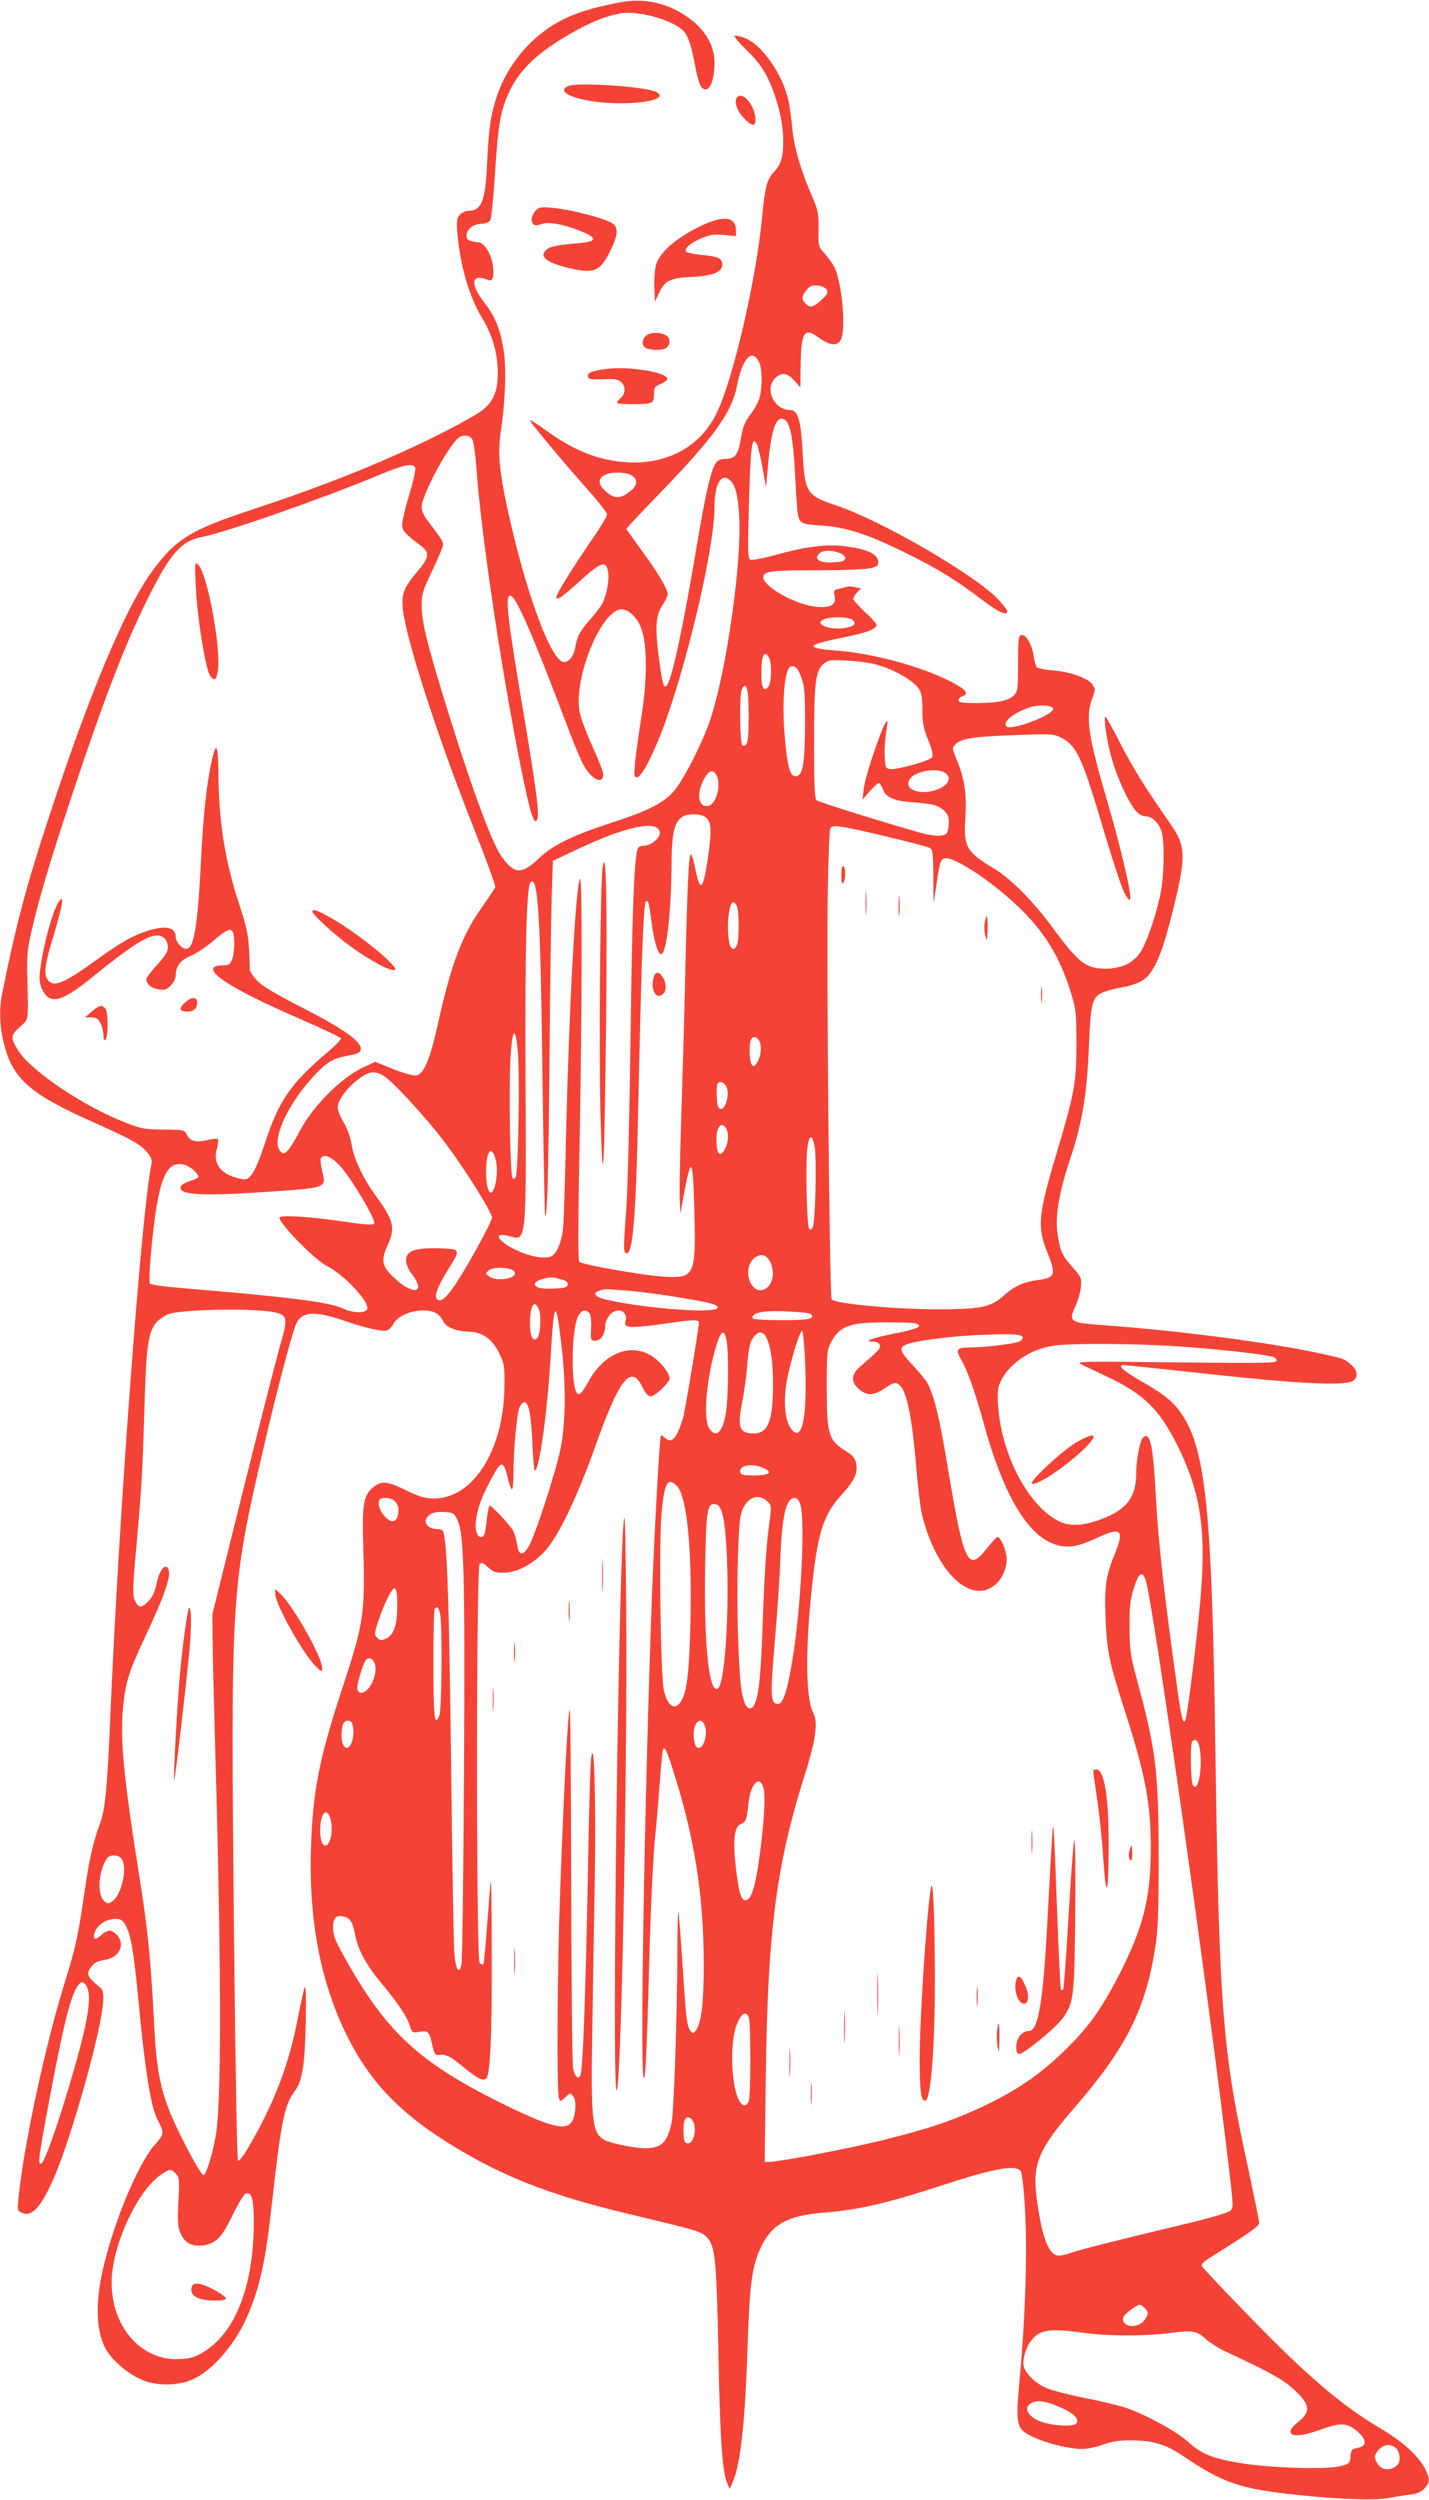 <?xml version="1.0" standalone="no"?>
<!DOCTYPE svg PUBLIC "-//W3C//DTD SVG 20010904//EN"
 "http://www.w3.org/TR/2001/REC-SVG-20010904/DTD/svg10.dtd">
<svg version="1.0" xmlns="http://www.w3.org/2000/svg"
 width="732pt" height="1280pt" viewBox="0 0 732 1280"
 preserveAspectRatio="xMidYMid meet">
<g transform="translate(0,1280) scale(0.1,-0.1)"
fill="#f44336" stroke="none">
<path d="M3175 12788 c-134 -26 -217 -51 -291 -88 -153 -75 -282 -224 -338
-390 -32 -96 -43 -170 -51 -350 -9 -192 -29 -240 -98 -240 -13 0 -32 -9 -42
-20 -15 -17 -17 -31 -12 -95 14 -166 61 -326 128 -436 53 -88 79 -181 79 -279
0 -91 -21 -143 -76 -188 -21 -18 -109 -68 -194 -111 -280 -143 -609 -276 -994
-402 -316 -105 -391 -152 -515 -326 -133 -186 -318 -628 -519 -1243 -117 -354
-171 -558 -242 -913 -15 -75 -12 -164 10 -251 46 -182 133 -258 466 -406 189
-84 233 -109 269 -152 19 -23 25 -39 21 -57 -51 -241 -167 -1799 -211 -2831
-15 -357 -26 -476 -52 -545 -36 -97 -55 -181 -79 -345 -33 -229 -45 -287 -99
-460 -100 -318 -213 -842 -240 -1112 -7 -66 -7 -68 18 -79 51 -23 100 32 167
188 67 156 185 551 229 770 25 124 27 178 5 195 -70 57 -76 71 -44 110 13 18
34 28 65 32 78 12 110 82 61 131 -27 27 -46 25 -83 -8 -28 -25 -40 -16 -27 20
13 37 56 65 100 67 32 1 40 -4 56 -30 28 -47 44 -144 68 -394 31 -339 63 -538
95 -600 38 -74 38 -76 -12 -132 -91 -103 -224 -430 -273 -672 -31 -151 -25
-283 17 -365 34 -67 122 -142 203 -172 75 -28 184 -24 255 11 97 47 209 177
269 313 67 153 96 282 131 602 43 391 63 488 111 552 43 56 55 131 60 353 3
127 1 197 -5 185 -5 -11 -20 -81 -35 -156 -44 -237 -122 -441 -255 -667 -25
-43 -47 -70 -52 -65 -5 5 -14 542 -21 1214 -16 1692 -15 1716 153 2439 63 272
142 574 165 628 28 68 94 72 254 17 102 -35 186 -54 210 -48 12 3 28 19 36 35
20 38 84 67 150 68 56 0 86 -16 107 -60 14 -27 68 -48 132 -49 66 -2 115 -37
150 -106 28 -57 30 -66 29 -175 -3 -325 -161 -575 -363 -573 -46 1 -74 9 -141
42 -98 48 -127 50 -169 15 -47 -39 -56 -86 -51 -264 11 -388 6 -421 -105 -760
-120 -364 -153 -530 -162 -825 -12 -378 52 -700 193 -976 126 -246 296 -412
605 -589 235 -134 458 -217 819 -304 360 -86 381 -92 408 -119 46 -46 52 -107
62 -592 8 -443 20 -611 45 -670 l13 -30 15 35 c41 94 64 307 77 709 10 302 22
393 64 486 56 123 136 170 323 185 179 14 326 48 593 135 286 94 399 114 420
75 6 -11 16 -102 21 -202 12 -206 1 -553 -28 -861 -22 -240 -18 -254 70 -296
71 -33 185 -61 251 -61 25 0 74 10 108 23 49 17 83 22 153 21 101 -1 167 -21
249 -76 213 -144 296 -172 598 -204 215 -22 389 -28 456 -16 31 6 81 14 111
18 39 4 60 13 78 32 29 31 29 49 1 104 -35 66 -114 137 -231 206 -199 118
-381 274 -687 591 -118 121 -217 227 -222 235 -7 12 5 24 52 53 195 122 240
154 240 172 0 11 -25 131 -54 268 -135 615 -151 812 -171 2203 -17 1167 -49
1485 -169 1665 -43 66 -90 104 -214 175 -95 56 -121 80 -84 80 10 0 208 -21
438 -46 446 -49 689 -61 732 -36 31 18 28 55 -8 85 -35 30 -35 30 -158 57
-248 54 -720 116 -1091 143 -195 14 -199 17 -162 99 13 29 26 74 28 99 4 43 2
50 -42 99 -53 59 -63 81 -77 165 -15 90 5 214 63 388 63 188 87 331 97 582 10
233 17 254 84 278 24 9 64 18 89 22 26 3 66 16 90 28 65 33 107 124 164 352
72 287 71 343 -10 457 -128 184 -186 276 -253 405 -40 79 -76 143 -79 143 -12
0 8 -132 32 -215 29 -100 84 -221 121 -264 17 -21 35 -31 53 -31 33 0 68 -34
82 -81 15 -53 12 -225 -6 -314 -25 -119 -74 -261 -107 -306 -37 -52 -95 -78
-171 -79 -105 0 -139 26 -275 210 -101 137 -217 254 -304 305 -137 82 -153
110 -143 255 8 123 -4 202 -43 297 -26 63 -26 64 -6 83 28 29 97 39 309 46
181 7 192 6 232 -14 77 -40 105 -98 208 -445 81 -269 110 -353 132 -377 11
-12 13 -12 13 5 0 48 -53 268 -113 475 -103 349 -118 450 -82 544 16 42 16 48
2 70 -22 33 -116 67 -202 73 -38 3 -75 10 -82 15 -6 5 -14 31 -18 57 -8 60
-39 114 -63 109 -15 -3 -17 -19 -17 -145 0 -131 -2 -144 -21 -163 -28 -29 -81
-39 -191 -40 -74 0 -93 3 -93 14 0 8 9 18 20 21 38 12 17 37 -68 79 -146 74
-394 141 -570 154 -172 13 -167 29 23 67 126 25 175 44 175 66 0 6 -27 36 -60
66 -33 31 -60 61 -60 66 0 6 9 21 20 33 l21 21 -30 6 c-17 4 -36 5 -43 3 -7
-3 -26 -7 -41 -11 -25 -5 -28 -9 -22 -34 10 -48 -16 -64 -92 -58 -103 8 -273
102 -273 151 0 31 37 36 277 36 136 0 254 5 276 11 33 9 38 14 35 36 -4 36
-55 60 -155 74 -101 15 -206 3 -368 -42 -63 -17 -122 -29 -130 -25 -14 5 -15
32 -10 233 9 354 16 409 43 356 5 -10 18 -63 28 -118 l18 -100 8 90 c17 200
41 275 82 259 32 -12 48 -86 58 -269 5 -99 11 -193 14 -210 8 -55 16 -59 121
-66 128 -8 243 -46 438 -143 162 -80 254 -137 389 -240 80 -61 126 -81 126
-56 0 6 -21 33 -46 60 -118 126 -605 408 -836 484 -146 48 -156 64 -167 274
-8 160 -24 212 -62 212 -88 0 -138 118 -71 170 31 25 58 19 95 -23 l27 -31 1
104 c2 181 18 206 93 151 58 -41 95 -45 113 -11 28 55 6 295 -34 375 -9 16
-31 47 -49 67 -32 36 -33 38 -31 125 1 76 -3 97 -27 153 -64 147 -97 260 -107
358 -5 53 -14 120 -20 147 -31 137 -136 287 -225 321 -24 9 -48 14 -51 10 -4
-4 25 -38 65 -76 52 -52 80 -89 106 -142 47 -99 78 -222 78 -316 1 -85 -11
-124 -47 -162 -36 -38 -46 -73 -61 -230 -30 -317 -144 -813 -229 -997 -82
-177 -253 -273 -465 -260 -147 10 -270 59 -420 168 -39 28 -73 50 -75 47 -5
-4 153 -195 291 -350 57 -64 104 -124 104 -132 0 -9 -34 -65 -75 -125 -105
-153 -185 -282 -185 -298 0 -21 26 -4 125 86 104 94 130 102 140 43 7 -42 -7
-118 -30 -163 -9 -16 -35 -51 -60 -79 -53 -59 -70 -91 -78 -144 -7 -44 -32
-76 -58 -76 -66 0 -199 363 -293 801 -39 180 -47 279 -30 384 22 146 28 311
15 405 -17 110 -42 174 -96 245 -80 103 -73 158 17 121 22 -10 31 21 22 79 -8
54 -42 109 -69 113 -57 8 -65 13 -65 36 0 32 34 59 76 60 23 1 39 8 46 19 5
10 16 119 24 242 15 247 29 324 74 418 57 116 144 198 315 296 101 58 176 88
251 102 98 18 290 -39 333 -99 21 -31 34 -72 55 -186 9 -44 22 -86 30 -94 35
-35 66 24 66 129 0 72 -36 145 -98 200 -110 96 -246 134 -387 107z m1059
-1471 c9 -15 5 -24 -26 -53 -42 -38 -59 -42 -82 -18 -21 21 -20 36 5 68 17 22
28 26 57 24 20 -2 40 -10 46 -21z m-346 -371 c17 -34 18 -126 3 -182 -6 -22
-27 -61 -47 -86 -28 -37 -38 -62 -49 -124 -15 -86 -29 -104 -82 -104 -23 0
-37 -7 -47 -22 -25 -38 -53 -161 -96 -418 -69 -412 -127 -684 -153 -718 -17
-22 -24 2 -43 148 -19 153 -15 211 22 265 13 20 24 43 24 51 0 27 -41 98 -127
217 l-85 118 23 27 c13 15 76 81 140 147 285 294 378 423 404 559 27 141 78
196 113 122z m-1468 -397 c6 -11 16 -80 21 -152 23 -326 126 -1022 225 -1516
49 -243 69 -308 85 -279 14 24 -2 147 -77 593 -74 437 -87 555 -61 555 29 0
110 -185 292 -666 30 -80 66 -167 80 -193 40 -80 105 -114 105 -56 0 13 -25
77 -55 142 -30 66 -60 146 -66 177 -32 175 112 526 216 526 35 0 81 -44 100
-98 31 -84 31 -261 1 -449 -14 -89 -29 -196 -33 -238 -6 -72 -5 -77 13 -74 25
5 89 134 144 287 125 354 250 898 250 1097 0 115 34 176 78 137 28 -24 41 -71
48 -177 16 -228 -62 -788 -146 -1045 -38 -117 -139 -315 -189 -372 -53 -60
-132 -100 -310 -158 -206 -67 -308 -116 -379 -184 -70 -66 -105 -77 -145 -46
-16 13 -39 40 -53 62 -55 87 -166 394 -298 828 -84 276 -106 370 -106 450 0
59 6 77 55 180 30 63 55 122 55 131 0 16 -12 34 -77 120 -22 27 -33 53 -33 74
0 54 122 287 182 347 24 24 64 23 78 -3z m-293 -145 c3 -9 -10 -71 -31 -138
-20 -66 -36 -135 -36 -152 0 -32 11 -44 100 -112 42 -33 38 -58 -21 -127 -69
-81 -83 -115 -76 -190 15 -153 175 -648 359 -1113 66 -167 118 -308 115 -315
-3 -7 -34 -54 -70 -105 -100 -141 -157 -291 -222 -587 -41 -186 -72 -261 -109
-271 -17 -4 -55 6 -120 31 l-94 38 -64 -30 c-119 -57 -264 -206 -332 -342 -19
-36 -43 -74 -54 -84 -18 -17 -21 -17 -36 -2 -48 49 32 233 165 378 71 78 101
97 184 112 49 9 61 15 63 32 6 38 -88 105 -299 213 -146 75 -208 112 -234 141
-19 21 -35 45 -35 52 -6 183 -8 193 -58 347 -71 220 -101 413 -103 654 -1 149
-11 174 -33 77 -27 -120 -44 -274 -56 -507 -16 -333 -35 -455 -72 -462 -23 -4
-58 33 -58 61 0 51 -56 61 -155 27 -76 -26 -125 -55 -266 -156 -163 -117 -212
-134 -240 -82 -15 27 -5 86 36 219 18 60 36 128 40 151 6 38 5 41 -8 28 -32
-32 -85 -224 -102 -362 -5 -44 -2 -66 11 -94 38 -80 97 -67 250 57 205 166
287 219 341 219 30 0 53 -26 53 -61 0 -21 -14 -45 -55 -89 -30 -33 -55 -66
-55 -73 0 -26 25 -48 62 -53 30 -5 41 -2 62 19 15 15 26 37 26 52 0 47 26 81
76 100 25 10 77 44 115 76 70 61 93 70 103 43 10 -26 7 -112 -6 -139 -12 -26
-15 -28 -63 -29 -19 -1 -31 -7 -33 -17 -7 -38 150 -129 453 -260 110 -48 201
-91 202 -96 2 -5 -31 -39 -74 -75 -183 -155 -244 -244 -313 -453 -37 -113 -61
-165 -85 -185 -14 -11 -25 -12 -63 -1 -85 23 -122 76 -101 149 6 23 9 45 5 49
-3 4 -28 1 -56 -5 -58 -13 -86 -6 -103 28 -12 24 -16 25 -117 26 -93 0 -115 4
-188 32 -215 81 -496 269 -560 375 -39 63 -38 75 9 118 48 44 44 20 39 264 -3
96 1 140 20 220 37 165 93 354 208 701 166 499 276 785 394 1019 112 223 167
285 271 305 125 24 608 193 912 319 128 53 172 61 182 35z m1111 -40 c28 -19
28 -45 0 -71 -56 -50 -91 -51 -140 -5 -53 49 -22 92 67 92 30 0 60 -6 73 -16z
m1061 -395 c33 -12 41 -33 15 -43 -9 -3 -37 -6 -64 -6 -56 0 -80 19 -55 44 19
19 59 21 104 5z m66 -342 c26 -20 12 -35 -40 -43 -81 -12 -160 23 -103 45 35
15 122 13 143 -2z m-425 -196 c14 -28 12 -124 -3 -146 -24 -31 -37 -8 -37 65
0 95 15 126 40 81z m570 -40 c79 -25 166 -76 194 -114 16 -22 20 -43 21 -110
0 -67 5 -95 29 -155 22 -54 27 -78 20 -90 -12 -18 -177 -64 -214 -60 -23 3
-25 7 -28 64 -2 33 1 87 7 120 5 32 8 60 6 62 -13 14 -114 -279 -121 -350 l-6
-53 37 43 c20 23 41 42 46 42 6 0 15 -14 21 -30 13 -39 52 -59 130 -66 127
-10 148 -15 178 -40 25 -21 30 -33 30 -68 0 -23 -5 -47 -12 -54 -18 -18 -72
-15 -152 9 -235 68 -503 153 -513 161 -10 8 -13 78 -13 288 0 314 7 374 47
409 26 22 32 23 127 18 62 -3 126 -13 166 -26z m-405 -61 c17 -47 19 -80 19
-240 -1 -204 -12 -265 -49 -265 -28 0 -42 50 -55 202 -12 131 -7 273 12 331 8
26 15 32 31 30 16 -2 27 -17 42 -58z m-270 -195 c0 -93 -4 -138 -12 -146 -7
-7 -16 -9 -20 -5 -14 13 -16 262 -3 286 24 46 35 4 35 -135z m1560 35 c0 -32
-216 -113 -239 -90 -22 22 30 66 113 96 48 18 126 14 126 -6z m-550 -330 c24
-20 17 -49 -16 -69 -87 -53 -213 -21 -167 42 30 41 146 58 183 27z m-1175 -9
c24 -45 2 -140 -35 -155 -49 -18 -69 40 -40 111 28 65 55 81 75 44z m-50 -221
c25 -25 26 -73 4 -218 -23 -152 -39 -161 -63 -37 -7 36 -17 67 -21 70 -12 7
-19 -147 -30 -619 -5 -231 -15 -568 -21 -750 -6 -182 -9 -362 -7 -401 l3 -70
13 70 c43 239 52 229 59 -67 8 -321 1 -335 -160 -325 -107 7 -415 61 -430 76
-6 6 -6 215 2 608 13 698 14 1375 2 1353 -22 -39 -56 -658 -71 -1295 -5 -242
-12 -465 -16 -495 -8 -78 -36 -138 -68 -146 -40 -10 -106 4 -172 35 -99 47
-122 95 -34 71 87 -24 86 -42 82 805 -3 683 5 986 26 1007 38 38 51 -170 61
-1010 5 -381 11 -695 14 -698 10 -11 17 235 22 821 3 347 8 712 11 813 l6 184
127 60 c256 121 421 153 421 81 0 -25 -48 -63 -79 -63 -19 0 -32 -6 -35 -17
-18 -56 -28 -327 -36 -963 -5 -393 -15 -785 -21 -870 -16 -213 -16 -233 -2
-237 35 -12 51 179 63 777 16 728 26 1010 38 1022 13 13 16 1 32 -122 13 -93
34 -155 50 -145 26 16 49 225 50 465 1 197 24 250 112 250 35 0 54 -6 68 -20z
m910 -91 c118 -28 223 -55 233 -61 15 -8 17 -26 18 -146 l1 -137 14 90 c18
122 21 132 41 139 41 16 232 -108 373 -241 137 -129 220 -262 276 -448 26 -83
28 -103 28 -260 0 -199 -10 -253 -103 -565 -92 -305 -98 -373 -49 -495 50
-124 46 -138 -49 -150 -67 -8 -119 -32 -171 -79 -68 -61 -118 -71 -362 -70
-213 1 -500 29 -520 50 -10 12 -27 1673 -20 2084 3 173 9 321 13 328 13 20 50
15 277 -39z m-753 -366 c9 -36 9 -150 0 -185 -10 -38 -33 -35 -41 3 -16 79 -3
209 20 209 8 0 17 -12 21 -27z m-1124 -744 c10 -118 2 -612 -11 -635 -7 -13
-11 -14 -17 -4 -12 19 -19 463 -10 613 9 155 26 167 38 26z m1238 57 c13 -28
5 -84 -16 -112 -13 -16 -16 -17 -25 -4 -11 16 -14 99 -4 124 9 24 33 19 45 -8z
m-1932 -171 c44 -22 224 -217 325 -352 101 -135 236 -351 236 -378 0 -24 -151
-295 -202 -363 -42 -57 -63 -71 -80 -54 -15 15 4 64 56 149 68 109 69 107 -47
111 -123 3 -167 -13 -167 -62 0 -19 12 -47 30 -70 74 -98 8 -112 -90 -20 -63
59 -70 90 -36 164 42 90 34 128 -52 247 -72 98 -119 197 -131 273 -7 40 -22
82 -41 113 -16 26 -30 61 -30 76 0 36 46 100 106 145 51 39 80 44 123 21z
m1765 -67 c13 -38 -9 -110 -32 -106 -13 2 -18 16 -20 57 -2 29 -1 60 2 68 9
23 40 11 50 -19z m-4 -207 c14 -28 12 -67 -5 -101 -27 -52 -45 -33 -45 49 0
63 28 92 50 52z m453 -92 c11 -60 4 -389 -10 -413 -8 -15 -12 -16 -19 -5 -11
18 -18 321 -9 406 8 74 25 80 38 12z m-1632 -75 c9 -42 3 -117 -14 -148 -18
-37 -37 9 -37 92 0 113 29 146 51 56z m-801 -22 c52 -54 185 -275 177 -296 -4
-10 -34 -9 -164 10 -155 23 -307 33 -320 21 -17 -17 174 -215 241 -249 95 -49
229 -195 205 -225 -17 -19 -74 -16 -125 8 -72 32 -265 57 -817 103 -87 7 -162
17 -168 23 -6 6 -4 67 6 174 34 358 73 459 169 435 33 -8 82 -54 70 -66 -5 -4
-25 -13 -46 -19 -20 -7 -39 -18 -42 -26 -16 -42 96 -50 394 -31 363 24 352 20
330 110 -7 30 -10 59 -6 65 15 24 51 10 96 -37z m2205 -493 c26 -50 14 -118
-25 -139 -74 -39 -123 104 -55 159 32 24 61 17 80 -20z m-1313 -47 c35 -35
-85 -60 -128 -27 -19 15 -19 15 1 31 22 18 108 15 127 -4z m241 -43 c28 -7 37
-15 35 -27 -2 -13 -16 -18 -63 -20 -72 -4 -105 4 -105 23 0 8 15 19 33 24 44
13 56 13 100 0z m357 -59 c138 -13 404 -56 431 -71 36 -19 9 -29 -76 -29 -140
0 -393 31 -497 60 -58 17 -49 40 17 49 6 0 62 -4 125 -9z m-469 -97 c13 -34 7
-129 -9 -145 -22 -22 -37 9 -37 75 0 94 23 129 46 70z m-1349 -14 c61 -15 63
-31 22 -171 -19 -68 -105 -404 -191 -748 l-155 -625 1 -140 c1 -77 6 -284 11
-460 32 -1101 36 -1838 9 -2044 -11 -88 -50 -223 -66 -228 -13 -5 -118 192
-169 313 -53 129 -73 234 -84 449 -17 334 -31 484 -76 765 -81 511 -99 701
-84 865 13 131 28 181 112 360 107 229 139 323 118 355 -16 25 -45 -13 -58
-79 -9 -44 -21 -69 -43 -91 -36 -36 -49 -35 -68 5 -12 26 -12 60 7 270 28 316
32 377 42 725 11 374 22 418 115 468 53 28 457 36 557 11z m1463 -159 c25
-207 23 -408 -4 -540 -27 -128 -135 -458 -165 -503 -31 -46 -49 -41 -57 14 -4
26 -13 57 -20 70 -15 28 -109 129 -120 129 -4 0 -10 -26 -14 -57 -9 -87 -14
-103 -30 -103 -25 0 -35 44 -24 105 11 60 34 118 87 213 40 73 52 71 72 -13 7
-31 17 -58 22 -61 4 -3 8 32 8 78 0 121 18 312 31 342 7 14 18 26 25 26 22 0
35 -64 41 -207 3 -79 9 -143 13 -143 22 0 63 295 80 570 17 305 27 319 55 80z
m144 156 c7 -9 11 -40 9 -78 -3 -61 -2 -63 22 -63 28 0 50 34 50 76 0 15 9 38
21 53 36 46 97 26 84 -27 -6 -22 -3 -26 22 -31 15 -3 89 3 163 14 158 23 190
25 190 7 0 -27 -71 -454 -81 -487 -32 -105 -57 -134 -91 -104 -10 10 -20 15
-23 13 -6 -6 -32 -480 -45 -809 -39 -1051 -64 -2521 -41 -2480 9 16 15 151 31
740 6 190 17 408 25 485 8 77 19 209 25 294 6 85 14 159 17 164 9 15 21 -11
57 -128 105 -334 150 -621 151 -970 0 -203 -12 -305 -41 -342 -13 -17 -15 -17
-28 0 -18 23 -22 64 -41 357 -9 134 -18 247 -21 249 -2 2 -4 -88 -4 -200 -1
-334 -18 -820 -30 -879 -22 -101 -52 -130 -135 -130 -52 0 -177 25 -208 42
-64 34 -71 98 -63 568 3 212 9 561 13 775 6 400 -3 720 -18 620 -5 -27 -13
-309 -18 -625 -11 -580 -25 -973 -37 -1004 -10 -27 -28 -13 -38 30 -5 21 -9
442 -10 936 -1 493 -4 899 -7 902 -9 9 -29 -373 -50 -939 -14 -371 -18 -1021
-6 -1049 7 -18 9 -18 33 5 25 24 26 24 41 4 19 -25 11 -110 -13 -136 -34 -38
-113 -16 -334 91 -441 216 -610 371 -826 759 -46 82 -58 113 -58 148 -1 52 16
70 57 59 32 -8 44 -29 57 -96 14 -75 56 -151 132 -243 85 -102 132 -171 147
-219 12 -37 14 -38 51 -32 44 7 49 2 65 -71 11 -46 14 -50 38 -47 33 4 57 -9
129 -69 60 -50 94 -67 109 -52 20 20 29 213 28 603 0 228 -2 411 -5 405 -2 -5
-10 -102 -18 -213 -8 -112 -17 -206 -20 -210 -4 -3 -12 0 -19 7 -18 18 -18
2024 0 2042 10 10 19 7 43 -16 25 -24 38 -29 80 -28 69 1 145 41 209 108 69
73 165 272 260 538 125 352 184 425 243 302 15 -30 28 -45 41 -45 22 0 97 71
97 91 0 26 -39 78 -80 108 -112 81 -256 27 -339 -129 -23 -42 -38 -60 -49 -58
-40 8 -37 344 3 405 18 26 37 29 54 9z m1134 -5 c24 -24 -9 -31 -148 -31 -79
0 -146 4 -149 9 -9 14 15 29 54 34 53 8 232 -1 243 -12z m535 -47 c46 -13 13
-30 -104 -52 -116 -23 -167 -42 -111 -42 16 0 30 -7 34 -17 6 -16 -3 -26 -100
-110 -48 -41 -50 -80 -6 -117 40 -34 74 -33 129 4 53 35 61 36 84 11 34 -37
61 -184 81 -431 8 -96 21 -202 30 -235 75 -291 250 -454 374 -349 40 33 65
102 56 151 -8 44 -32 93 -45 93 -5 0 -30 -27 -56 -60 -96 -122 -116 -80 -199
415 -42 254 -68 361 -102 429 -8 16 -44 60 -79 97 -69 74 -73 91 -21 108 62
20 254 43 407 47 165 6 199 -1 169 -31 -14 -14 -167 -34 -274 -35 -54 -1 -60
-12 -32 -61 35 -62 70 -160 118 -334 92 -334 205 -537 334 -601 74 -36 133
-31 242 20 125 59 144 43 95 -77 -47 -114 -55 -167 -49 -328 6 -171 19 -231
98 -477 106 -329 134 -474 134 -707 0 -255 -39 -407 -166 -654 -90 -174 -160
-270 -284 -389 -120 -115 -234 -194 -399 -273 -160 -76 -289 -120 -533 -180
-181 -44 -521 -109 -575 -109 l-21 0 6 453 c10 734 54 1072 202 1537 54 171
66 260 41 309 -42 79 -41 362 0 705 28 233 58 317 147 414 63 69 82 109 73
157 -6 29 -17 42 -61 70 -81 52 -90 83 -90 320 0 175 2 193 21 230 46 86 94
103 279 104 72 0 140 -2 153 -5z m-563 -216 c9 -254 -13 -377 -60 -338 -45 37
-57 155 -30 283 22 105 65 238 74 232 5 -2 12 -83 16 -177z m-403 126 c11 -60
9 -292 -3 -364 -16 -104 -51 -138 -86 -84 -33 50 -14 261 38 430 23 73 40 79
51 18z m205 14 c22 -45 33 -126 33 -242 -1 -183 -26 -246 -99 -246 -73 0 -85
31 -60 155 10 50 20 124 24 165 10 121 15 148 37 175 25 31 48 29 65 -7z
m2121 -43 c197 -14 416 -38 470 -52 12 -3 22 -12 22 -20 0 -13 -64 -14 -517
-9 -490 6 -516 5 -483 -11 19 -9 85 -40 145 -69 176 -85 253 -162 342 -337
132 -264 158 -463 113 -892 -22 -212 -57 -487 -67 -519 -11 -37 -23 9 -47 191
-67 484 -92 710 -106 965 -14 252 -29 318 -64 288 -16 -13 -36 -115 -36 -186
0 -117 -47 -181 -166 -228 -99 -39 -170 -44 -227 -17 -157 76 -297 339 -314
591 -4 64 -2 94 10 120 40 93 153 172 272 189 98 14 424 12 653 -4z m-2142
-620 c56 -23 38 -40 -42 -40 -58 0 -69 3 -72 18 -7 33 57 46 114 22z m-437
-96 c50 -53 76 -325 68 -689 -6 -252 -17 -351 -43 -402 -32 -63 -74 -40 -94
50 -16 78 -25 729 -12 894 14 166 32 199 81 147z m465 -80 c19 -18 19 -21 2
-146 -10 -74 -21 -248 -27 -413 -11 -360 -25 -474 -59 -495 -20 -12 -37 14
-49 74 -18 91 -29 454 -21 692 6 182 10 222 26 255 31 63 83 77 128 33z
m-1911 4 c19 -23 23 -41 14 -75 -10 -37 -38 -36 -71 3 -25 29 -34 68 -19 82
13 13 60 7 76 -10z m2076 -14 c27 -78 4 -538 -40 -799 -27 -163 -48 -225 -74
-225 -38 0 -40 40 -17 308 12 139 25 322 28 407 6 174 18 270 40 312 20 38 49
37 63 -3z m-401 -43 c33 -100 39 -533 11 -770 -12 -103 -24 -139 -42 -134 -39
14 -61 254 -55 623 5 291 11 329 51 323 16 -2 26 -14 35 -42z m-1356 -36 c35
-72 40 -264 35 -1278 -3 -532 -9 -982 -13 -1000 -11 -54 -29 -30 -36 49 -4 41
-12 474 -17 964 -10 799 -19 1104 -37 1188 -4 21 -11 27 -30 27 -60 0 -85 44
-41 75 15 10 39 15 72 13 46 -3 51 -6 67 -38z m3527 -312 c39 -123 320 -2108
426 -3008 24 -204 24 -205 4 -222 -11 -9 -116 -40 -237 -68 -347 -83 -524
-128 -571 -144 -24 -9 -54 -16 -67 -16 -49 0 -83 81 -110 267 -30 199 -2 269
191 492 261 301 363 501 412 815 15 90 18 175 18 456 0 449 -13 557 -110 915
-34 126 -38 153 -39 270 -1 109 3 142 22 203 25 79 44 92 61 40z m-3834 -134
c-1 -99 -18 -147 -61 -166 -20 -9 -28 -8 -41 5 -16 15 -16 21 1 74 30 94 74
185 88 180 9 -3 13 -29 13 -93z m220 -41 c11 -61 8 -484 -4 -516 -25 -64 -31
-11 -31 262 0 153 3 281 7 284 13 14 21 6 28 -30z m-334 -256 c9 -35 -6 -90
-35 -124 -25 -29 -56 -27 -56 5 0 26 30 124 43 140 16 20 40 10 48 -21z m-117
-303 c17 -45 -1 -124 -28 -124 -24 0 -34 63 -20 118 7 25 39 30 48 6z m1808
-16 c13 -39 -7 -108 -32 -108 -14 0 -20 10 -25 43 -12 80 35 133 57 65z m2534
-113 c15 -103 -9 -228 -36 -185 -11 17 -14 213 -3 223 17 18 32 3 39 -38z
m-2234 -205 c9 -41 3 -160 -18 -320 -23 -179 -45 -250 -75 -250 -24 0 -36 45
-51 180 -14 133 -6 198 27 210 26 10 31 23 39 107 10 102 61 150 78 73z
m-2222 -146 c20 -53 5 -144 -24 -144 -15 0 -26 30 -26 76 0 84 29 124 50 68z
m-1069 -210 c35 -42 3 -189 -48 -221 -19 -13 -24 -12 -42 6 -36 36 -24 164 20
218 16 18 54 16 70 -3z m-183 -646 c35 -44 19 -162 -57 -428 -77 -269 -154
-490 -172 -490 -14 0 -11 30 26 233 85 458 122 615 161 675 16 25 27 28 42 10z
m3398 -170 c10 -30 10 -397 0 -425 -4 -13 -14 -23 -21 -23 -63 0 -89 305 -37
423 22 51 46 61 58 25z m-282 -540 c14 -41 -3 -103 -29 -103 -17 0 -21 8 -23
44 -2 25 -1 55 3 68 8 32 37 26 49 -9z m-2654 -258 c19 -19 20 -29 14 -143 -5
-98 -4 -129 9 -159 21 -51 57 -72 111 -66 71 8 100 37 157 154 28 58 58 108
67 111 31 12 42 -26 42 -146 0 -301 -82 -534 -225 -642 -61 -46 -99 -59 -172
-59 -198 0 -346 191 -330 425 14 192 144 455 261 526 39 24 41 24 66 -1z
m4962 -687 c23 -21 23 -34 -3 -67 -24 -30 -78 -36 -100 -10 -16 20 -4 41 41
72 39 26 39 26 62 5z m-312 -128 c130 -18 314 -18 445 -1 113 15 137 11 184
-33 18 -17 68 -48 110 -67 214 -100 280 -137 332 -183 92 -82 97 -121 24 -177
-19 -14 -35 -35 -35 -45 0 -29 61 -24 160 12 99 36 133 33 185 -13 47 -41 47
-73 1 -82 -32 -6 -35 -10 -38 -44 -3 -35 -5 -38 -53 -50 -72 -19 -366 -9 -519
17 -142 25 -190 45 -262 109 -60 54 -213 137 -314 172 -36 12 -131 35 -212 51
-81 16 -171 39 -200 52 -56 25 -104 72 -114 111 -8 32 11 97 38 131 44 56 94
64 268 40z m-118 -382 c66 -29 93 -55 84 -79 -9 -25 -146 -15 -203 14 -60 31
-69 73 -19 92 28 11 69 3 138 -27z m1720 -210 c18 -16 24 -59 10 -79 -15 -23
-50 -34 -77 -24 -27 10 -50 54 -39 73 28 49 72 61 106 30z"/>
<path d="M1003 9795 c6 -148 49 -417 72 -452 23 -34 33 -28 41 22 17 119 -55
507 -103 546 -15 13 -16 4 -10 -116z"/>
<path d="M1600 8132 c0 -15 116 -121 200 -181 94 -69 201 -126 222 -118 29 10
-184 186 -322 264 -72 42 -100 51 -100 35z"/>
<path d="M946 7665 c-31 -29 -27 -45 13 -45 33 0 51 16 51 47 0 31 -29 30 -64
-2z"/>
<path d="M470 7620 l-35 -29 32 -1 c26 0 36 -6 48 -30 8 -16 15 -44 15 -62 0
-21 3 -29 10 -22 15 15 15 141 0 159 -18 22 -31 19 -70 -15z"/>
<path d="M3087 8360 c-12 -85 -20 -925 -11 -1265 12 -455 20 -315 29 510 6
582 0 871 -18 755z"/>
<path d="M3345 7781 c-10 -61 21 -101 53 -69 17 17 15 59 -4 86 -23 33 -41 27
-49 -17z"/>
<path d="M4310 8318 c0 -38 3 -49 10 -38 13 20 13 77 0 85 -6 4 -10 -14 -10
-47z"/>
<path d="M4434 8175 c0 -55 1 -76 3 -47 2 29 2 74 0 100 -2 26 -3 2 -3 -53z"/>
<path d="M4603 8160 c0 -47 2 -66 4 -42 2 23 2 61 0 85 -2 23 -4 4 -4 -43z"/>
<path d="M5044 8074 c-3 -19 -2 -50 4 -67 9 -29 10 -25 11 36 1 74 -5 86 -15
31z"/>
<path d="M5333 7705 c0 -38 2 -53 4 -32 2 20 2 52 0 70 -2 17 -4 1 -4 -38z"/>
<path d="M968 4565 c-9 -14 -35 -207 -47 -345 -14 -157 -34 -531 -29 -536 4
-4 58 452 79 671 11 112 9 228 -3 210z"/>
<path d="M3198 5030 c-28 -100 -66 -2964 -39 -2934 23 25 54 1562 49 2429 -2
292 -6 519 -10 505z"/>
<path d="M3084 4730 c0 -80 2 -112 3 -72 2 39 2 105 0 145 -1 39 -3 7 -3 -73z"/>
<path d="M2913 4550 c0 -47 2 -66 4 -42 2 23 2 61 0 85 -2 23 -4 4 -4 -43z"/>
<path d="M2633 4340 c0 -47 2 -66 4 -42 2 23 2 61 0 85 -2 23 -4 4 -4 -43z"/>
<path d="M2524 4095 c0 -55 1 -76 3 -47 2 29 2 74 0 100 -2 26 -3 2 -3 -53z"/>
<path d="M2634 2755 c0 -60 1 -84 3 -52 2 32 2 81 0 110 -2 29 -3 3 -3 -58z"/>
<path d="M5600 3731 c0 -5 9 -69 20 -143 11 -73 26 -214 32 -313 15 -211 26
-181 27 75 1 247 -22 390 -64 390 -8 0 -15 -4 -15 -9z"/>
<path d="M5387 3350 c-5 -74 -15 -259 -23 -410 -21 -394 -46 -540 -94 -540
-34 0 -62 -34 -64 -75 -1 -28 3 -40 14 -42 20 -4 184 129 221 179 60 83 62
105 67 533 2 214 0 386 -5 382 -4 -5 -17 -177 -29 -383 -12 -206 -24 -377 -28
-381 -3 -3 -8 -4 -11 -1 -3 3 -12 185 -20 404 -19 496 -19 498 -28 334z"/>
<path d="M5284 3365 c0 -55 1 -76 3 -47 2 29 2 74 0 100 -2 26 -3 2 -3 -53z"/>
<path d="M5785 3319 c-4 -18 -3 -35 4 -42 8 -8 11 0 11 31 0 50 -6 54 -15 11z"/>
<path d="M4768 3130 c-23 -143 -58 -686 -57 -885 1 -155 6 -196 26 -202 31
-11 53 274 52 657 -2 321 -10 498 -21 430z"/>
<path d="M4494 2590 c0 -96 2 -136 3 -87 2 48 2 126 0 175 -1 48 -3 8 -3 -88z"/>
<path d="M5204 2655 c-12 -49 12 -115 42 -115 24 0 27 46 5 94 -22 52 -38 58
-47 21z"/>
<path d="M5003 2575 c0 -44 2 -61 4 -37 2 23 2 59 0 80 -2 20 -4 1 -4 -43z"/>
<path d="M4324 2420 c0 -74 1 -105 3 -67 2 37 2 97 0 135 -2 37 -3 6 -3 -68z"/>
<path d="M4604 2350 c0 -69 1 -97 3 -62 2 34 2 90 0 125 -2 34 -3 6 -3 -63z"/>
<path d="M5108 2403 c-3 -21 -2 -58 2 -83 7 -39 8 -34 9 38 1 88 -3 105 -11
45z"/>
<path d="M4044 2235 c0 -66 1 -92 3 -57 2 34 2 88 0 120 -2 31 -3 3 -3 -63z"/>
<path d="M4154 2080 c0 -52 1 -74 3 -47 2 26 2 68 0 95 -2 26 -3 4 -3 -48z"/>
<path d="M5511 5413 c-71 -42 -243 -202 -224 -210 26 -10 169 85 263 175 82
79 64 95 -39 35z"/>
<path d="M993 1104 c-7 -3 -13 -16 -13 -30 0 -34 45 -54 120 -54 74 0 75 11 4
51 -53 30 -91 41 -111 33z"/>
<path d="M2913 12360 c-87 -35 80 -90 267 -89 151 1 237 28 182 58 -51 27
-399 51 -449 31z"/>
<path d="M3777 12303 c-18 -18 -5 -65 29 -103 42 -46 64 -51 64 -15 0 70 -63
149 -93 118z"/>
<path d="M2748 11726 c-24 -23 -32 -55 -18 -71 9 -11 18 -11 42 -3 38 14 116
0 204 -36 84 -34 83 -53 -3 -60 -126 -12 -152 -17 -173 -34 -44 -36 4 -71 134
-99 114 -25 144 -9 197 102 33 69 36 105 12 127 -29 26 -205 73 -314 84 -53 5
-68 3 -81 -10z"/>
<path d="M3570 11633 c-115 -58 -194 -130 -210 -191 -6 -23 -10 -75 -8 -115
l3 -72 22 47 c28 61 57 75 168 80 106 5 155 25 155 63 0 32 -21 42 -108 50
-40 4 -75 12 -78 17 -10 15 24 45 79 68 42 18 63 21 114 17 l63 -6 0 29 c0 75
-70 80 -200 13z"/>
<path d="M3320 11088 c-29 -16 -37 -49 -16 -67 19 -16 92 -17 111 -1 19 15 19
44 2 59 -23 18 -70 22 -97 9z"/>
<path d="M3100 10910 c-72 -10 -92 -19 -88 -39 3 -13 16 -15 77 -13 58 3 76 0
92 -14 25 -22 24 -60 -1 -81 -11 -10 -20 -21 -20 -25 0 -9 135 -11 168 -2 18
5 22 13 22 45 0 35 3 40 36 54 20 8 34 20 32 27 -11 35 -206 64 -318 48z"/>
<path d="M1410 4639 c0 -54 144 -311 209 -373 30 -29 31 -29 31 -7 0 56 -148
319 -214 380 l-26 24 0 -24z"/>
</g>
</svg>
